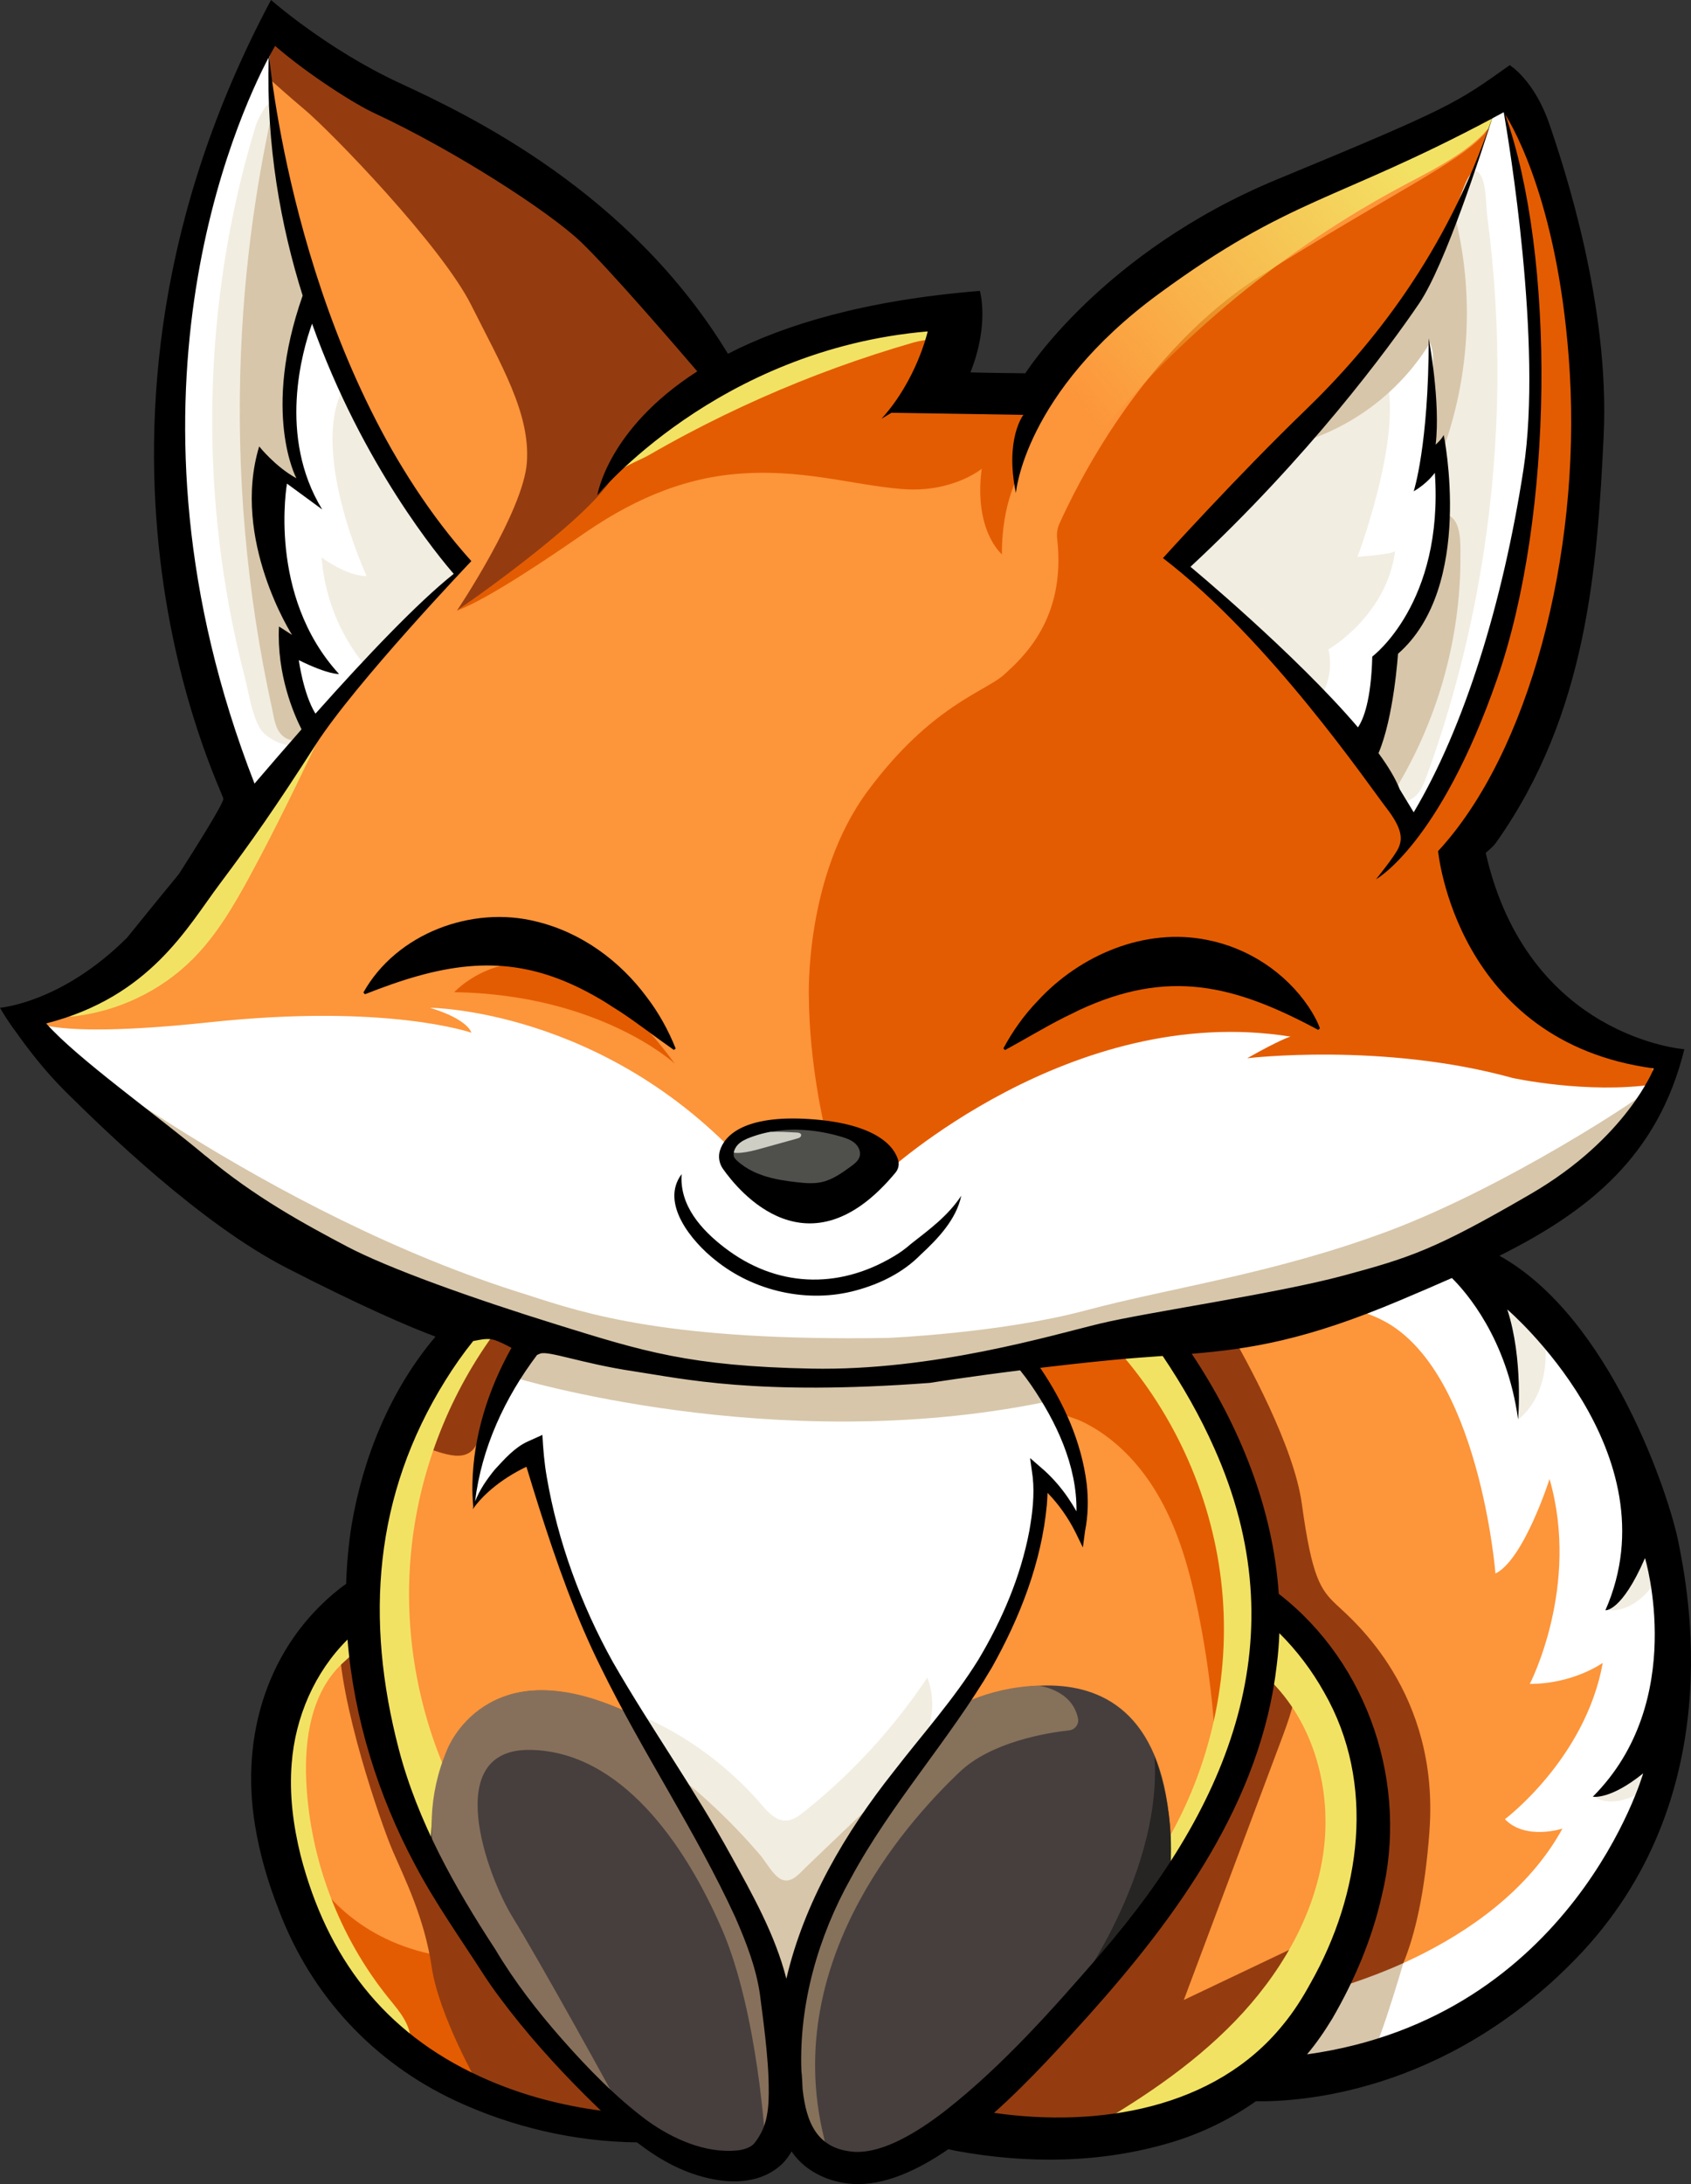 <svg viewBox="260.56 154.27 558.89 721.45" xmlns="http://www.w3.org/2000/svg" xmlns:xlink="http://www.w3.org/1999/xlink"><rect x="260.56" y="154.27" width="558.89" height="721.45" fill="#333333" stroke="none"/><linearGradient id="a" gradientUnits="userSpaceOnUse" x1="604.58" x2="721.19" y1="298.81" y2="201.23"><stop offset=".1" stop-color="#f2e264" stop-opacity="0"/><stop offset="1" stop-color="#f2e264"/></linearGradient><path d="m809.92 514.53s-9.23 19.04-41.21 20.82-76 6.03-92.66 5.69-73.12 6.74-76.12 8.85c-3.01 2.11-33.95 7.32-45.25 10.96s-36.42 11.79-54.8 8.61-38.61-2.14-52.89-8.61-54.5-24.32-66.52-27.3c-12.02-2.97-43.47-7.04-57.23-9.85s-44.92-18.12-44.92-18.12l-9.46-15.64 27.9-14.4s33.32-36.59 34.51-38.38 35.83-43.92 35.83-43.92l15.71-21.13 29.04-28.2.24-4.33s-8.33-10.31-10.91-14.28-19.44-24.99-23.2-36.29c-3.77-11.3-11.63-34.47-13.29-38.79s-11.35-29.02-11.85-35.29-1.56-12.16-1.92-15.88-1.45-29.18-1.45-29.18l3.22-6.85 18.44 9.52 69.76 44.18 49.98 52.8 8.63 9.37s30.34-14.28 41.8-16.66 13.09-2.68 13.09-2.68 4.16-.3 13.09-1.04c8.92-.74 8.03 16.21 4.76 22.16s17.85 5.5 17.85 5.5l13.98-6.4s33.02-35.55 52.21-44.33 63.51-31.68 70.21-34.21c6.69-2.53 24.69-12.89 26.18-13.59s4.31-10.07 11.3 2.43c6.99 12.49 13.24 35.25 13.39 35.7s9.37 76.01 9.37 76.01-3.12 24.44-6.4 39.67-12.94 54.94-16.06 62.67-6.54 15.69-11.6 22.87-9.37 13.13-4.76 26.22 21.47 32.72 28.66 38.23c7.19 5.5 16.86 8.63 22.81 11.01s12.72 1.61 12.72 1.61l-2.16 10.44z" fill="#fd953a"/><path d="m436.07 598.42s-19.52 26.08-18.88 52.65c0 0 8.89-13.95 18.4-16.94 0 0 5.54 17.51 7.87 26.44s20.12 49.12 29.87 64.53 33.9 58.37 37.6 68.71l3.7 10.34s7.43 15.75 5.67 35.23c-1.77 19.47 1.86 22.41-5.08 27.17s-25.19 4.36-37.68-3.17c-12.49-7.54-42.84-41.88-60.09-68.64s-41.45-74.95-35.7-116.8 22.81-83.3 33.52-86.67 20.82 7.14 20.82 7.14z" fill="#fd953a"/><path d="m569.57 860.66s-51.91 26.67-48.43-17.68 13.59-68.34 26.75-85.96c13.15-17.62 44.27-57.06 51.21-78.08s5.55-36.69 5.55-36.69 10.78 12.07 12.28 16.15 2.52-8.46 1.47-12.38c-1.06-3.92-11.37-33.81-15.53-38.87s16.56-8.33 16.56-8.33l27.91-.4s8.58 13.54 11.75 18.44 18.1 34.22 18.64 47 3.37 43.93 0 52.26-27.04 60.22-43.21 79.27-47.31 53.54-51.59 57.97-13.36 7.29-13.36 7.29z" fill="#fd953a"/><path d="m580.26 853.96s70.11-64.82 84.51-105.75 18.66-61.07 18.66-61.07 26.15 26.04 27.72 38.31 4.43 64.38-2.68 75.86-22.55 28.58-29.11 37.19c-6.56 8.6-39.61 20.53-55.97 22.17-16.36 1.63-43.14-6.7-43.14-6.7z" fill="#fd953a"/><path d="m467.88 855.69s-84.56 8.98-115.8-87.1c0 0-15.47-64.73 25.88-81.45 0 0 3.72 56.16 39.2 109.12 0 0 46.04 53.27 50.72 60.84" fill="#fd953a"/><path d="m534.34 531.47c-.21-.47-.36-.96-.49-1.46-1.03-4.17-5.78-24.49-5.95-46.22 0 0-1.58-39.86 19.44-68.22s39.07-32.92 45.12-38.48c5.87-5.39 20.6-18.24 17.5-44.88-.2-1.7.05-3.43.76-4.99 5.38-11.9 27.32-57.25 66.73-82.01 43.23-27.17 65.84-37.48 73.78-46.8.25-.29 2.86-6.64 3.09-6.92 4.33-5.24 10.25 1.68 13.29 7.77 5.25 10.53 11.3 24.47 12.28 34.45 1.78 18.15 11.6 68.32 3.57 102.58-7.64 32.6-22.29 75.12-37.02 97.62-1.42 2.17-1.9 4.82-1.29 7.34 3.76 15.66 12.96 46.78 53.78 59.25.63.19 1.25.43 1.83.75.22.12.5.26.84.41 5.38 2.41 7.12 9.2 3.7 14-9.96 13.96-28.66 35.67-44.53 46.63-.75.52-1.57.91-2.44 1.18-18.5 5.83-120.38 32.89-143.55 36.36-23.58 3.54-69.56-43.36-80.43-68.33z" fill="#e45c01"/><path d="m483.57 505.6s-24.69-22.81-72.88-23.6c0 0 30.94-33.72 72.88 23.6z" fill="#e45c01"/><path d="m341.08 172.49s11.01 10.34 19.93 17.78 45.52 45.22 55.33 64.85c9.82 19.63 19.54 35.7 18.35 51.96s-23.1 48.89-23.1 48.89l94.11-64.59-18.44-29.32-54.54-51.76-69.22-37.81-14.22-9.2-8.19 9.2" fill="#943c10"/><path d="m597.81 310.05s-6.25 9.92-6.1 27.33c0 0-9.37-7.73-6.69-28.26 0 0-9.67 8.03-26.33 6.69s-33.47-6.99-55.63-4.91-39.42 12.64-49.98 19.93-31.09 21.27-41.5 25.14c0 0 40-27.46 50.49-42.54 10.49-15.07 37.46-49.19 96.17-55.14l22.21-.1-11.7 25.68 34.71-.4-5.65 26.57" fill="#e45c01"/><path d="m418.82 801.6 24.99 30.34 24.99 24.1-31.83-2.38-63.66-41.41-24.69-63.3 3.27-5.35s6.25 56.23 66.93 58.01" fill="#e45c01"/><path d="m418.72 842.95s-13.14-22.91-15.49-38.97-8.9-29.15-12.77-38.08-18.15-49.98-17.85-71.69l7.85-3.87s4.59 48.44 22.76 79.5c18.18 31.06 51.92 77.25 62.5 84.12s-47-11.01-47-11.01z" fill="#943c10"/><path d="m681.03 688.85c5.94 4.31 8.47 12.14 8.23 19.47s-2.85 14.35-5.43 21.22c-10.67 28.45-21.34 56.9-32.01 85.36 18.06-8.59 36.11-17.17 54.17-25.76-3.88 25.21-20.64 48.09-43.51 59.38-12.34 6.09-26.01 8.88-39.58 11.19-7.15 1.21-14.39 2.31-21.62 1.73s-14.52-3-19.77-8.01c9.66-10.31 19.32-20.61 28.98-30.92 8.44-9 18.34-17.64 25.84-27.38 14.99-19.47 26.22-42.76 34.26-65.87 4.57-13.16 8.08-26.69 10.44-40.42z" fill="#943c10"/><path d="m642.61 646.97c7.25 11.98 11.08 25.71 13.89 39.43 4.01 19.58 6.11 39.54 6.26 59.53 16.75-26.73 21.61-60.63 13.03-91-4.67-16.52-13-31.72-21.26-46.77-2.26-4.11-4.81-8.5-9.1-10.4-2.91-1.29-6.22-1.24-9.4-1.07-12.1.64-24.13 2.6-35.8 5.85-1.99.55 5.99 14.79 7.03 15.93 2.94 3.2 7.44 3.64 11.25 5.51 10.12 4.96 18.3 13.41 24.09 22.98z" fill="#e45c01"/><path d="m400.4 632.29c-2.68-.76-5.61-1.7-7.03-4.09-2.04-3.42.05-7.72 2.12-11.13 5.9-9.73 12.28-19.92 22.37-25.19 3.18-1.66 6.83-2.78 10.35-2.1s6.78 3.58 6.96 7.16c.22 4.44-3.86 7.69-6.95 10.88-6.42 6.63-6.74 13.82-9.51 22-3 8.88-11.64 4.34-18.3 2.46z" fill="#943c10"/><g fill="#f2e264"><path d="m396.52 762.58c.25 4.94 6.94 7.61 11.29 5.24s6.12-7.9 5.63-12.83c-.49-4.92-2.79-9.45-4.82-13.97-10.68-23.74-14.86-50.36-11.97-76.23s12.84-50.91 28.5-71.71c-7.45 1.36-14.15 5.65-19.38 11.12-5.23 5.48-9.11 12.1-12.41 18.91-11.35 23.38-16.45 49.76-14.62 75.69 1.82 25.93 10.56 51.33 25.07 72.9"/><path d="m378.71 692.16c1.43 1.87 1.01 4.64-.25 6.63s-3.18 3.44-4.89 5.06c-10.14 9.6-12.45 24.88-11.79 38.83 1.23 25.92 10.9 51.38 27.2 71.58 2.03 2.52 4.18 4.98 5.65 7.85 1.48 2.87 2.24 6.28 1.3 9.37-31.45-24-50.02-63.96-48.09-103.47.36-7.39 1.43-14.88 4.55-21.6 3.12-6.71 8.51-12.62 15.49-15.09 3.55-1.25 7.56-1.56 11.03-.1s6.19 4.94 6.08 8.7"/><path d="m679.57 708.58c15.35 14.52 21.38 37.27 18.3 58.18-3.09 20.91-14.44 39.96-29.14 55.15-14.69 15.19-32.62 26.85-50.99 37.31 24.81 1.13 49.77-8.81 67.6-26.1s28.47-41.58 29.94-66.38c1.47-24.79-6.08-49.89-20.29-70.26-2.1-3.01-4.61-6.12-8.17-7.04s-8.12 1.69-7.7 5.34"/><path d="m629.99 600.2c19.36 21.8 31.6 49.82 34.44 78.83 2.84 29.02-3.74 58.88-18.51 84.01-1.51 2.57-3.08 5.96-1.21 8.29 1.42 1.78 4.26 1.8 6.23.65s3.26-3.14 4.47-5.07c6.83-10.98 13.04-22.41 17.44-34.57 8.03-22.21 9.78-46.65 4.98-69.77s-16.13-44.85-32.34-62.03c-1.55-1.64-3.23-3.3-5.37-4.01s-4.87-.19-6 1.77"/><path d="m324.43 470.9c7.75-7.83 13.4-17.46 18.66-27.14 8.77-16.13 16.69-32.71 24.61-49.27-20.31 16.62-32.41 41.09-49.86 60.69-9.45 10.61-20.5 19.78-32.65 27.13-2.05 1.24-5.81 2.27-5.26 5.24.59 3.17 4.09 2.58 6.38 2.27 6.75-.93 13.36-2.9 19.52-5.82 6.89-3.25 13.23-7.68 18.59-13.09z"/><path d="m462.39 312.23c9.88-16.88 25.42-30.03 42.83-38.95s36.66-13.8 56.03-16.46c3.35-.46 6.91-.83 10.01.53 2.82 1.23 5.57 4.41 2.75 6.74-2.49 2.05-8.47 2.43-11.55 3.32-8.59 2.48-17.1 5.25-25.51 8.31-16.81 6.12-33.2 13.4-49.02 21.75-4.35 2.3-8.66 4.68-12.92 7.14-3 1.73-10.91 4.68-12.64 7.62z"/></g><path d="m597.87 308.22c3.14 3.76 9.14 3.89 13.51 1.68 4.37-2.22 7.52-6.21 10.61-10.01 28.19-34.68 63.4-63.64 102.88-84.59 12.92-6.86 27.3-13.88 33.32-27.21-27.86 9.81-55.88 19.69-81.67 34.1-14.91 8.33-28.98 18.16-41.96 29.26-11.36 9.71-26.04 21.51-32.89 35.04-3.03 5.98-8.97 15.51-3.79 21.72z" fill="url(#a)"/><path d="m576.74 717.91s73.72-35.45 70.75 54.46c0 0-9.13 24.13-29.09 43.8s-33.54 34.97-52.12 44.48c-18.59 9.51-49.68 17.76-45.22-19.67s14.46-68.06 31.88-91.28c17.41-23.22 23.81-31.79 23.81-31.79z" fill="#473f3e"/><path d="m402.95 767.09s-4.16-77.94 64.85-47.3c0 0 24.61 37.2 30.65 48.62s17.64 35.69 19.33 50.16c1.68 14.47 4.38 35.03-.64 43.39-5.01 8.36-19.15 11.37-24.94 7.82s-33.31-19.43-50.58-41.82c-17.26-22.39-38.67-60.87-38.67-60.87z" fill="#473f3e"/><path d="m574.9 719.2s11.11-7.54 28.76-8.13c0 0 11.21 1.12 13.19 10.84.39 1.9-.98 3.71-2.9 3.92-7.39.82-25.82 3.81-36.27 13.8-13.29 12.69-59.89 60.2-44.72 121.03l1.09 6.29s-22.21-23.01-7.34-66.64 48.19-81.11 48.19-81.11" fill="#86715b"/><path d="m513.62 863.48s-2.38-44.33-14.58-72.29-33.32-58.31-63.07-58.9-14.58 41.35-5.95 55.33 34.51 60.69 37.19 66.04c-5.44-4.71-84.49-60.98-58.9-121.38 0 0 12.79-34.2 59.5-12.49 0 0 24.62 37.8 28.11 44.08 3.49 6.27 20.13 33.21 22.49 50.05s3.84 38.26-4.78 49.56z" fill="#87705b"/><path d="m642.13 734.42s8.38 20.08 4.36 43.09c-3.34 19.12-35.3 41.07-35.3 41.07s33.72-42.36 30.94-84.16z" fill="#262523"/><path d="m269.74 490.26s1.73 7.91 60.33 1.66c58.61-6.25 86.27 3.47 86.27 3.47s-.89-4.36-13.68-8.23c0 0 57.42.3 104.12 51.47l46.11 3.47s61.58-57.02 134.17-45.42c0 0-3.27.89-14.28 7.14 0 0 44.92-5.35 87.76 6.54 0 0 24.69 5.35 46.71 2.08 0 0-3.67 13.98-11.21 21.12s-37.33 27.96-50.59 34.21c-13.27 6.25-68 19.83-87.84 24.54-19.83 4.71-65.84 11.45-76.95 13.44-11.11 1.98-42.94 7.24-70.01 3.97s-91.33-16.36-121.67-27.67c-30.34-11.3-78.54-51.17-95.49-65.74-16.96-14.58-23.74-26.05-23.74-26.05z" fill="#fff"/><path d="m436.87 596.19s-20.61 26.62-19.68 54.89c0 0-.39 1.41 2.23-2.79s18.74-14.46 18.74-14.46 2.81 13.36 4.96 22.91c2.15 9.54 15.17 42 16.96 45.4s23.2 40.04 27.58 47.51c4.38 7.46 23.89 40.22 26.27 48.7s5.65 19.19 5.65 20.23 17.4-45.22 17.4-45.22 22.56-31.22 27.86-39.63c5.31-8.41 24.66-33.71 29.23-45.3s8.21-26.22 9.69-32.6c1.49-6.37.5-13.96.5-13.96s11.72 11.67 12.68 16.55c.96 4.87 3.55-9.13-1.84-24.88-5.39-15.76-18.75-30.31-18.75-30.31l-159.48-7.01z" fill="#fff"/><path d="m412.87 339.6s-58.35-83.06-62.47-146.17l-1.13-28.36s-17.41 35-20.39 48.69c-2.97 13.68-9.82 62.47-9.82 77.35s-2.97 40.85 0 53.45c2.97 12.59 16.36 60.11 19.39 69.12s12.15 0 12.15 0l30.64-37.93 28.86-30.34 2.33-3.07.45-2.73z" fill="#fff"/><path d="m649.77 340.79s24.99 22.41 27.77 25.68 19.73 23.1 23.2 27.37c3.47 4.26 14.68 16.66 15.37 17.45s10.71 15.07 11.3 15.57 2.58.3 6.64-7.73c4.07-8.03 11.8-24.89 12.4-26.48.59-1.59 12-30.64 12.49-34.51.5-3.87 3.87-22.11 4.36-24.79s3.17-21.02 3.57-26.18 1.19-12.1 1.49-18.05.59-12.49 0-16.56-.99-15.67-1.09-20.13-1.19-14.78-1.59-16.86-1.49-12.99-1.88-14.97c-.4-1.98-4.17-21.62-4.26-22.71s-2.97-10.21-2.97-10.21l-2.48 4.96-7.93 22.31s-10.11 24-12.1 27.47c-1.98 3.47-4.86 8.83-8.13 12.99s-24.59 28.46-27.17 31.63-12.89 14.68-15.77 17.06-33.22 36.69-33.22 36.69z" fill="#fff"/><path d="m715.91 273.38-66.14 65.23 6.64 7.34 40.06 39.47s5.35-6.94 3.17-16.66c0 0 19.24-11.01 22.01-32.48 0 0 .34.94-12.42 1.93 0 0 18.76-49.74 6.66-64.83" fill="#f2ede1"/><path d="m806.35 518.89s-34.32 41.65-66.54 53.15-76.45 17.2-92.22 22.28-35.53 3.5-47.66 7.46c-12.13 3.97-35.65 5.95-42.34 7.14-6.68 1.19-59.33-1.59-59.38-1.59s-1.25-.4-1.25-.4l-51.17-8.53-59.5-21.22-62.5-32.92-50.15-48.89s75.36 60.15 161.04 86.57c19.44 6.35 47.2 15.46 119.39 14.27 0 0 37.29-1.58 65.45-9.12s62.17-12.05 100.1-26.25c37.93-14.21 84.07-43.98 90.29-49.9 6.22-5.93-3.57 7.93-3.57 7.93z" fill="#d7c6aa"/><path d="m442.82 596.23c67.01 8.75 145.47 8.14 152.02 5.76 6.54-2.38 10.71 15.47 10.71 15.47-89.25 18.15-175.22-8.23-175.22-8.23s.3-14.59 12.49-12.99z" fill="#d7c6aa"/><path d="m488.88 746.03c6.19 11.74 14.77 22.22 25.06 30.61 3.33 2.71 7.48 5.35 11.63 4.27 3.09-.8 5.29-3.45 7.26-5.96 6.97-8.82 13.94-17.65 20.9-26.47 4.58-5.8 9.22-11.69 12.13-18.49s3.95-14.72 1.17-21.57c-11.16 16.72-24.91 31.7-40.62 44.23-1.85 1.48-3.92 2.99-6.29 2.99-3.26 0-5.74-2.8-7.87-5.27-10.79-12.54-24.42-22.62-39.57-29.26 1.91 7.88 4.47 14.44 9.35 20.92 1.42 1.9 4.53 4.47 6.85 4z" fill="#f2ede1"/><path d="m344.96 196.12c.55-1.82 3.34-7.82 5.24-7.94 2.31-.14 1.6 6.63 1.86 8.93 1.53 13.29-.54 26.7-2.01 39.99-2.98 26.85-3.52 53.97-1.66 80.92.93 13.54 2.47 27.03 4.62 40.43 1.07 6.7 2.29 13.37 3.67 20.02 1.09 5.28 4.5 12.87 3.95 18.22-.79 7.53-11.89 2.12-14.14-1.8-2.81-4.89-3.74-11.97-5.15-17.41-1.62-6.29-3.06-12.63-4.31-19.01-4.99-25.4-7.04-51.36-6.13-77.23.91-25.86 4.77-51.62 11.61-76.58.78-2.86 1.61-5.71 2.47-8.54z" fill="#f2ede1"/><path d="m477.83 735.55c4.38 7.85 8.76 15.71 13.14 23.56 11.6 20.8 23.26 41.71 31.31 64.13-.77-16.23 6.3-31.84 14.91-45.62s18.95-26.55 25.97-41.21c-12.05 11.51-24.1 23.03-36.14 34.54-2.09 2-4.79 5.55-8.07 4.19-2.73-1.14-5.24-5.88-7.14-8.11-4.82-5.63-9.95-10.99-15.36-16.05-2.94-2.75-5.97-5.42-9.07-7.99-1.21-1-9.54-6.23-9.54-7.43z" fill="#d7c6aa"/><path d="m364.94 395.83c3.12 2.69-6.48 4.52-10.22 2.07-3.19-2.09-3.51-6.25-4.26-9.64-1.06-4.83-2.05-9.68-2.95-14.54-7.19-38.67-9.35-78.26-6.48-117.48 1.62-22.08 4.83-44.04 9.64-65.65 2.87 21.46 7.93 42.61 15.04 63.06 0 0-5.88 9.3-7.53 18.13s.61 39.27 3.11 43.83-12.04-7.93-12.04-7.93 3.84 47.1 11.41 57.02-4.03 4.56-4.03 4.56 4.5 23.3 8.3 26.57z" fill="#d7c6aa"/><path d="m732.09 410.58c-.8 2.2-1.65 4.45-3.23 6.18s-4.06 2.83-6.29 2.13c-2.3-.73-3.71-3.19-3.93-5.59-.22-2.41.52-4.79 1.27-7.08 5.62-17.25 12.57-34.17 15.74-52.03 4.3-24.27 1.43-49.15.48-73.78-.67-17.48-.31-35.3 4.22-52.3 1.17-4.4 2.62-8.73 4.4-12.92 1.2-2.83 3.3-6.71 5.37-2.71 1.75 3.4 1.52 9.75 2.03 13.55.61 4.63 1.14 9.28 1.58 13.93 3.5 36.89 1.73 74.27-5.18 110.67-3.87 20.38-9.36 40.46-16.44 59.97z" fill="#f2ede1"/><path d="m733.23 267.41c-10.24 16.96-27.5 29.53-46.79 34.08 4.56-5.62 9.13-11.24 13.69-16.86 15.04-18.52 30.17-37.17 41.49-58.17 6.77 27.56 4.32 57.31-6.89 83.39-.19-12.79-.39-25.59-.58-38.38-.02-1.49-.51-2.63-.93-4.06z" fill="#d7c6aa"/><path d="m743.24 337.71c.17 28.02-7.9 56.03-22.95 79.67-2.27-2.81-4.57-5.66-6.08-8.94-1.52-3.28-2.21-7.09-1.12-10.54.97-3.08 3.24-5.61 4.36-8.64 1.72-4.62.6-9.79 1.22-14.68.9-7.15 5.4-13.24 9.49-19.17s8.06-12.59 7.66-19.78c-.16-2.91-3-13.34 3.09-11.29 4.7 1.58 4.32 9.57 4.34 13.38z" fill="#d7c6aa"/><path d="m381.54 374.41s-13.04-13.68-14.68-36c0 0 8.13 6.15 14.87 6.15 0 0-20.14-43.5-6.59-63.93l38.12 61.85-31.73 31.93z" fill="#f2ede1"/><path d="m646.5 592.32s67.19-7.03 94.83-22.85c0 0 19.41 6.54 24.96 13.67 5.55 7.14 28.16 35.7 32.13 43.63s13.88 31.73 13.88 36.1 5.16 53.15 3.17 59.89c-1.98 6.74-10.71 27.77-11.5 34.11-.79 6.35-15.87 34.11-24.2 40.46s-35.3 21.42-39.67 25.39c-4.36 3.97-17.45 11.9-29.75 14.28s-35.29 3.98-35.29 3.98 22.6-17.86 26.96-29.76 12.26-24.94 12.48-38.85-.48-30.67-2.51-37.96-4.21-18.19-12.79-29.19-20.38-19.35-20.38-19.35-1-26.58-5.36-39.27-12.3-26.86-17.06-35.84-9.92-18.45-9.92-18.45z" fill="#fff"/><path d="m696.55 812.5s57.81-12.92 80.4-54.2c0 0-12.2 3.97-19.01-3.12 0 0 26.63-19.94 32.35-51.64 0 0-9.65 6.96-24.12 6.96 0 0 16.74-32.21 6.53-67.68 0 0-8.51 26.67-17.88 31.21 0 0-5.36-67.67-37.58-83.78-32.22-16.1-68.26 12.84-68.26 12.84s22.26 35.9 25.3 58.09c3.04 22.2 5.63 25.9 10.45 30.44s31.21 26.39 28.09 68.38-16.74 53.91-16.74 53.91l.47-1.42z" fill="#fd953a"/><path d="m725.98 797.19s-9.28 32.67-12.45 36.24-32.61 2.65-32.61 2.65l23.69-32.2z" fill="#d7c6aa"/><path d="m696.55 812.5-.47 1.42s.58-.51 1.52-1.67c-.68.17-1.05.25-1.05.25z" fill="#943c10"/><path d="m733 759.15c3.42-45.95-25.46-69.85-30.74-74.82s-8.1-9.02-11.43-33.3c-2.59-18.88-17.88-46.82-24.56-58.32-10.42 4.88-17.29 10.39-17.29 10.39s22.26 35.9 25.3 58.09c3.04 22.2 5.63 25.9 10.45 30.44s31.21 26.39 28.09 68.38c-2.48 33.36-11.58 47.74-15.22 52.24 3.24-.81 14.19-3.87 26.78-9.53 3.78-9.16 7.09-22.92 8.63-43.57z" fill="#943c10"/><path d="m762.32 623.11s9.64-6.27 9.09-23.11c-.56-16.85-4.53-13.48-4.53-13.48l-10.9-4.96 1.19 13.68s6.35 21.42 5.16 27.86" fill="#f2ede1"/><path d="m791.66 686.09s6.37 1.42 12.97-5.5c6.6-6.91 3.66-7.18 3.66-7.18l-2.32-6.38-5.07 5.91s-6.16 11.07-9.24 13.15" fill="#f2ede1"/><path d="m787.19 747.64s4.06 3.3 11.29.71c7.22-2.59 5.21-3.85 5.21-3.85l.63-5.42-5.77 2.43s-8.4 5.74-11.36 6.12" fill="#f2ede1"/><path d="m465.06 488.14c6.22 4.07 12.04 8.65 18.21 12.94l.6-.46c-2.4-6.03-5.58-11.78-9.53-16.95-8.93-12.07-21.65-21.38-36.4-24.97-21.39-5.46-46.42 3.96-57.28 23.43l.53.55c6.08-2.38 11.53-4.35 17.47-6.02 23.33-6.54 41.26-3.94 61.9 8.62.96.66 3.46 2.22 4.49 2.87z"/><path d="m612.29 490.33c1.09-.52 3.74-1.79 4.79-2.34 29.61-13.82 51.3-8.47 79.14 6.46l.59-.48c-.92-2.55-2.25-4.86-3.72-7.09-7.67-11.38-19.94-19.47-33.53-22.13-20.62-4.18-42.06 4.97-55.99 20.09-4.51 4.68-8.33 10.03-11.39 15.75 0 0 .55.53.55.53 6.62-3.56 12.92-7.44 19.57-10.78z"/><path d="m496.92 570.46c12.73 10.35 30.61 14.42 46.52 10.07 7.91-2.13 15.59-5.88 21.38-11.79 5.71-5.27 11.79-11.62 13.45-19.5-4.47 6.73-10.44 11.06-16.64 15.92-1.82 1.62-3.87 3.08-5.99 4.3-18.33 10.82-38.59 9.99-55.57-3.04-7.73-5.92-14.99-13.99-14.22-24.32-7.26 9.65 3.49 22.39 11.07 28.36z"/><path d="m815.27 663.57c-2.91-14.84-22.34-74.11-59.13-94.49 29.63-14.82 52.4-32.96 61.11-68.23 0 0-51.76-3.77-65.65-64.85l1.79-1.59c.59-.53 1.13-1.12 1.59-1.76 30.29-42.61 33.53-91.58 35.6-134.39 2.08-43.14-12.99-88.55-17.95-103.03s-13.09-19.44-13.09-19.44c-17.65 12.49-18.64 13.68-76.75 37.68s-83.35 64.11-83.35 64.11-13.24-.15-18.15-.3c6.4-16.06 3.12-26.92 3.12-26.92-37.99 3.07-64.61 11.18-83.26 20.77-32.44-53.36-84.86-78.5-108.62-89.49-23.8-11.01-42.4-27.37-42.4-27.37-76.62 143.69-15.75 261.49-15.75 263.87 0 1.59-8.83 15.67-14.69 24.83-9.56 11.62-16.08 19.76-17.09 20.98-21.62 21.62-42.04 23.2-42.04 23.2 2.36 4.21 5.31 8.04 5.31 8.04 3.89 5.53 9.67 13.06 16.46 19.77 12.64 12.49 44.33 43.43 73.03 58.16 25.02 12.83 40.77 19.57 49.13 22.66-14.86 17.54-23.94 39.77-27.74 62.33-1.01 6.4-1.59 12.86-1.79 19.34-.74.51-1.46 1.04-2.16 1.58-23.88 18.85-32.81 48.64-27.97 78.07 1.55 9.63 4.33 19.11 7.91 28.16 10.63 28.1 31.23 50.26 58.42 62.95 18.71 8.69 39.29 13.49 59.93 13.72 6.94 5.36 14.54 9.73 23.24 11.76 8.33 2.03 18.13 1.83 24.99-4.89 1.13-1.2 2.08-2.5 2.87-3.87.07.11.14.22.21.32 4.5 6.44 12.33 9.94 20.02 10.42 10.1.61 21.01-4.22 31.62-11.51 0 .03-.01.04-.01.04.6.14 1.85.4 2.45.53 23.58 4.34 48.04 4.16 71.21-2.8 9.89-2.96 19.42-7.56 27.95-13.58 14.28.24 62.46-2.55 105.72-47.05 51.47-52.95 36.89-122.56 33.91-137.74zm-77.55-365.61c-.79 1.59-2.67 3.17-2.67 3.17 1.7-14.08-2.29-35.1-2.29-35.1 0 35.3-4.96 50.52-4.96 50.52 4.46-2.53 6.99-6.1 6.99-6.1 2.97 43.14-20.68 60.69-20.68 60.69-.38 14.44-2.91 20.72-4.73 23.39-20.66-24.25-55.36-53.04-55.36-53.04 38.97-36.19 65.45-72.09 75.56-86.97 8.6-12.65 20.7-50.16 24.12-61.11 1.26-.67 2.54-1.35 3.84-2.06 0 0 .01.02.03.04 1.57 9.02 12.89 76.56 6.52 117.86-6.84 44.33-19.63 85.38-36.29 113.34l-4.61-7.59c-1.36-3.5-3.82-7.57-7.02-11.95 5.09-11.93 6.44-32.82 6.44-32.82 25.45-22.25 15.11-72.29 15.11-72.29zm-388.36-124.7c-.84 29.01 3.96 55.56 11.23 78.65-13.64 38.85-2.07 60.33-2.07 60.33-6.94-3.77-12.3-10.51-12.3-10.51-9.32 30.74 10.87 62.27 10.87 62.27-3.01-1.98-4.33-2.78-4.33-2.78-.77 15.78 4.86 28.84 7.46 33.96-5.27 5.99-10.5 12.03-15.54 17.93-49.04-125.75-5.73-220.15 4.68-239.86zm15.46 216.74c-3.98-6.39-5.51-17.67-5.51-17.67 10.11 4.96 13.29 4.56 13.29 4.56-23.8-25.98-17.19-62.87-17.19-62.87l11.64 8.53c-14.74-24.07-6.63-52.27-3.35-61.36 16.68 46.86 42.41 77.58 46.82 82.63-11.85 9.43-28.76 27.17-45.69 46.18zm-36.25 146.15c-16.06-13.49-42.64-32.33-52.75-43.83 34.31-8.73 46.61-31.73 57.32-46.01s18.64-25.58 31.73-46.01 51.47-60.69 51.47-60.69c-54.55-60.65-65.66-155.15-66.82-166.63 1.24-2.33 1.97-3.54 1.97-3.54 11.01 9.52 26.48 19.34 33.02 22.31 26.18 12.2 57.12 32.13 67.83 42.24 9.47 8.94 33.28 36.65 38.67 42.95-29.76 19.08-33.02 40.94-33.02 40.94s39.57-48.19 109.18-54.14c0 0-3.57 15.97-15.27 28.86l3.27-1.98 43.63.69s-6.2 7.83-2.48 25.83c0 0 2.58-33.07 47.2-65.79 43.54-31.93 58.29-30.35 110.12-57.89-15 44.63-39.82 75.23-61.72 96.37-22.41 21.62-47 48.79-47 48.79 35.3 26.97 68.17 75.21 73.83 82.5 5.65 7.29 5.21 10.56 4.02 13.24s-7.44 10.36-7.44 10.36 21.02-11.5 40.06-66.24c18.81-54.09 19.27-139.73 2.63-186.43 2.83 4.48 18.13 31 21.37 85.48 3.57 60.09-13.49 125.44-43.53 157.87 0 0 5.85 63.07 71.3 71.79 0 0-8.92 23.01-40.66 41.45-31.73 18.44-39.86 21.02-61.88 26.97-22.01 5.95-64.85 12.1-80.52 15.87s-55.13 15.67-95.39 14.87c-40.26-.79-55.73-5.75-83.89-14.48s-55.93-18.64-69.81-25.98-30.34-16.26-46.41-29.75zm272.69 75.49c8.41 12.22 15.31 26.81 15.08 41.85-.89-1.57-1.84-3.1-2.88-4.61-2.21-3.22-4.78-6.19-7.68-8.84 0 0-4.76-4.14-4.76-4.14s.86 6.28.86 6.28c.64 5.87-.09 12.01-1.13 17.84-2.84 15.01-8.98 29.36-16.81 42.45-8.15 13.17-18.56 24.71-28.03 36.99-15.95 20.11-29.57 43.17-35.45 68.42-3.7-14.54-11.22-27.85-18.24-40.57-12.01-21.92-26.73-42.49-39.14-64.1-10.52-18.94-18.16-39.73-21.82-61.13-.8-4.51-1.19-9.28-1.43-13.83 0 0-4.88 2.19-4.88 2.19-4.35 1.99-7.7 5.84-10.88 9.29-2.62 3.21-5.01 6.67-6.5 10.53 2.12-17.68 9.84-34.32 20.5-48.43.3-.14.63-.29 1.02-.44 2.68-1.04 13.83 3.27 30.64 5.8s40.76 8.18 98.17 3.87c0 0 12.09-1.93 29.81-4.15 1.23 1.51 2.44 3.14 3.55 4.73zm-160.31 236.27c-7.44-1.94-14.7-4.51-21.67-7.7-31.88-14.57-50.63-39.42-59.35-72.99-2.46-9.91-3.8-20.27-2.96-30.48 1.17-15.31 7.63-30.18 18.45-40.9 2.1 25.97 10.1 51.6 22.29 74.36 6.63 12.58 14.94 24.26 22.57 36.12 1.72 2.64 3.62 5.39 5.52 7.89 8.54 11.47 18.07 22.09 28.18 32.19 1.7 1.68 3.42 3.37 5.17 5.05-6.13-.78-12.21-1.99-18.19-3.54zm70.57 11.94c-.5.85-1.05 1.65-1.68 2.42-1.27 1.46-3.58 2.1-5.66 2.34-10.46.99-21.15-3.74-29.59-9.78-10.44-7.73-19.67-17.25-28.29-27.01-8.14-9.24-15.72-19.02-22.02-29.61-13.43-20.51-25.71-42.35-31.92-66.17-11.17-42.78-8.3-83.78 15.42-121.82 2.8-4.5 5.85-8.86 9.17-12.98 2.61-.48 4.9-1.06 7.11-.32 1.62.54 3.63 1.53 5.54 2.58-7.7 13.71-12.6 29.17-12.9 44.9-.08 2.54.07 5.08.28 7.59l-.15.79c1.44-2.09 3.2-3.98 5.06-5.66 3.27-2.95 6.93-5.41 10.81-7.43.61-.33 1.24-.63 1.86-.92 1.37 4.56 2.8 9.2 4.2 13.61 5.75 18.03 12.01 35.86 20.48 52.85 13.84 28.29 31.35 54.07 44.36 82.4 3.62 8.3 6.88 16.7 8.14 25.54 0 0 1.18 9.24 1.18 9.24.75 6.15 1.4 12.28 1.64 18.25.17 6.53.38 13.71-3.06 19.2zm46.7 1.2c-4.78 2.39-10.01 4.24-15.23 4.02-12.44-.88-15.94-9.68-17.17-20.76-.05-1.48-.14-2.93-.23-4.34-.05-.58-.11-1.15-.17-1.72-.79-22.09 5.55-44.26 16.34-63.55 13.24-24.55 32.38-45.47 46.62-69.62 9.29-16.57 16.4-34.68 18.17-53.72.1-1.35.18-2.66.23-3.98 3.72 3.81 6.83 8.27 9.2 12.97l2.48 5.08s.72-5.44.72-5.44c1.03-5.13 1.13-10.41.54-15.58-1.72-13.84-7.56-26.85-15.37-38.32 7.12-.85 14.93-1.72 23.09-2.52 6.22-.61 11.92-1.01 17.4-1.4 6.51 9.69 12.34 19.82 17.03 30.43 28.02 62.54 4.98 117.71-37.18 166.66-15.96 18.41-32.57 37.24-51.7 52.22-4.65 3.6-9.57 6.97-14.77 9.57zm30.86-8.85c12.29-10.96 23.34-23.46 31.16-32.06 29.4-32.8 57.16-70.89 62.31-115.95.44-3.49.72-6.97.85-10.45 5.81 5.77 10.81 12.4 14.8 19.54 17.28 30.1 12.12 66.69-4.46 96-2.64 4.85-5.61 9.54-9.13 13.8-22.57 27.91-61.21 34-95.53 29.11zm214.57-112.18s-23.17 80.6-111.1 92.84c1.59-1.89 3.09-3.86 4.5-5.89 1.33-1.87 2.64-3.98 3.86-5.94 7.33-12.63 13.07-26.13 16.33-40.52 8.96-36.46-4.18-76.68-34.04-99.77-1.87-28.3-13.04-55.7-28.76-79.29 19.25-1.6 37.7-4.48 68.98-17.71 5.81-2.46 11.49-4.87 17-7.32 4.69 4.63 18.21 20.02 21.88 46.68 0 0 1.79-19.91-3.57-36.29 0 0 55.33 47.3 32.43 99.36 0 0 5.35.6 13.09-17.25 0 0 14.28 47.3-17.25 78.83 0 0 5.65 1.19 16.66-7.73z"/><path d="m499.5 540.36c5.12 7.3 28.35 35.89 57.04 1.23.9-1.09 1.26-2.54.92-3.91-1.1-4.33-6.76-12.32-29.49-13.77-21.42-1.37-27.92 5.42-29.46 10.38-.64 2.07-.25 4.31.99 6.08z"/><path d="m544.69 536.24c-.4 1.46-1.7 2.46-2.93 3.35-2.97 2.15-6.05 4.36-9.62 5.15-2.66.59-5.43.36-8.13.05-3.78-.43-7.56-.98-11.17-2.19-1.18-.4-2.34-.86-3.46-1.41-1.95-.96-3.79-2.16-5.37-3.66-.79-.75-1.09-1.29-.94-2.42 0-.03 0-.05.02-.08.07-.44.21-.87.4-1.27.23-.46.52-.9.87-1.28 1.08-1.16 2.57-1.86 4.05-2.43.43-.16.84-.32 1.28-.46 1.77-.61 3.57-1.08 5.41-1.42 7.76-1.46 15.97-.66 23.59 1.61 1.57.46 3.16 1.02 4.39 2.09s2.05 2.78 1.62 4.36z" fill="#4f504c"/><path d="m524.95 529.96c-.27.21-.6.3-.92.39-2.12.59-4.25 1.18-6.37 1.77-1.66.46-3.32.92-4.98 1.38-1.08.3-6.73 2.02-9.59 1.52.07-.44.21-.87.4-1.27.23-.46.52-.9.87-1.28 1.08-1.16 2.57-1.86 4.05-2.43.43-.16.84-.32 1.28-.46 1.77-.61 3.57-1.08 5.41-1.42 2.95-.12 5.91.05 8.86.21.56.03 1.24.17 1.38.7.08.33-.11.67-.37.87z" fill="#cecec5"/><path d="m0-.43h980v980h-980z" fill="none"/></svg>